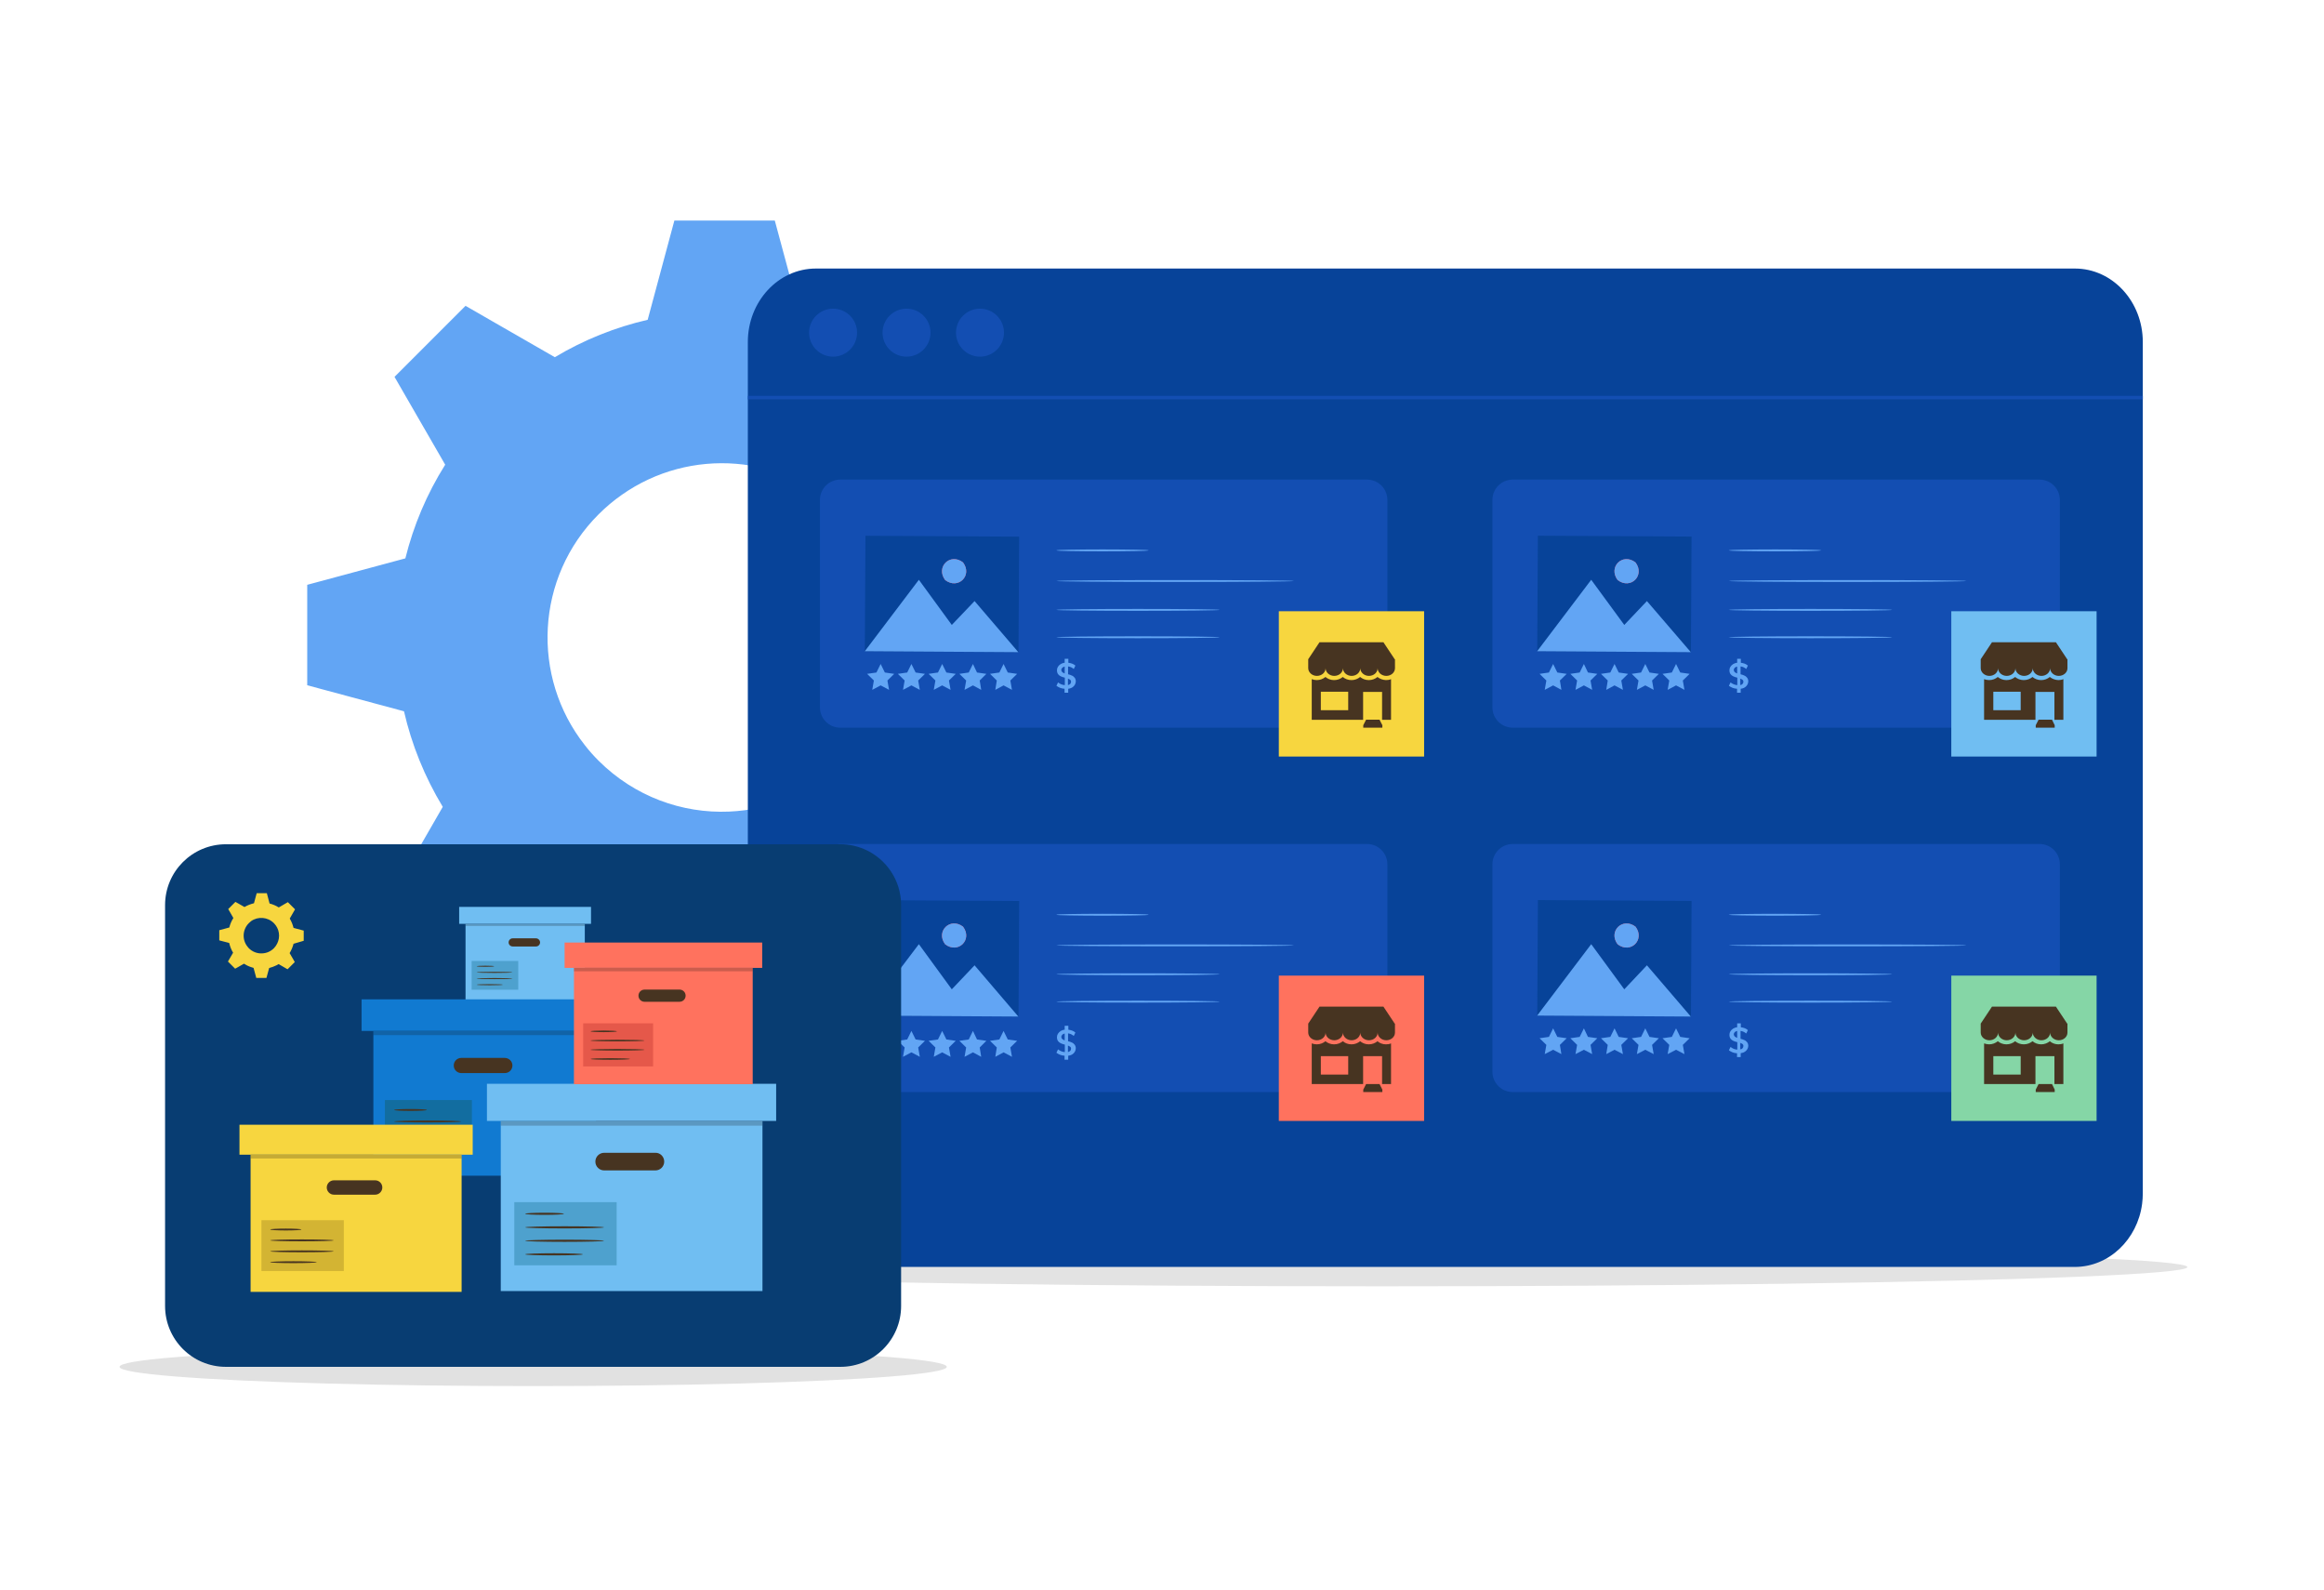 <?xml version="1.0" encoding="utf-8"?>
<!-- Generator: Adobe Illustrator 26.4.1, SVG Export Plug-In . SVG Version: 6.00 Build 0)  -->
<svg version="1.1" id="Layer_1" xmlns="http://www.w3.org/2000/svg" xmlns:xlink="http://www.w3.org/1999/xlink" x="0px" y="0px"
	 viewBox="0 0 1714.8 1172.7" style="enable-background:new 0 0 1714.8 1172.7;" xml:space="preserve">
<style type="text/css">
	.st0{opacity:0.11;}
	.st1{opacity:0.12;}
	.st2{fill:#62A5F4;}
	.st3{fill:#074399;}
	.st4{fill:#134EB2;}
	.st5{fill:none;stroke:#134EB2;stroke-width:2.542;stroke-miterlimit:10;}
	.st6{fill:#FF4F5B;}
	.st7{fill:#F7D63F;}
	.st8{fill:#473421;}
	.st9{fill:#70BEF2;}
	.st10{fill:#FF725E;}
	.st11{fill:#85D6A6;}
	.st12{fill:#083D72;}
	.st13{opacity:0.22;fill:#161616;}
	.st14{fill:#4EA1CE;}
	.st15{fill:#117AD1;}
	.st16{fill:#126DA0;}
	.st17{fill:#D3B433;}
	.st18{fill:#E5584A;}
</style>
<g id="Layer_2_00000089535583706132139920000008877217628369802885_">
</g>
<ellipse class="st0" cx="1019.7" cy="934.7" rx="594.3" ry="14.2"/>
<ellipse class="st1" cx="393.4" cy="1008.3" rx="305.2" ry="14.2"/>
<g>
	<g>
		<g>
			<path class="st2" d="M840.2,507.7v-74.1l-73.6-19.8c-5.6-23.5-14.8-46.2-27.6-67.5l38.5-66.8L725,227.2l-66.2,38.2
				c-21.1-13-43.8-22.5-67.1-28.4l-11.1-41.3l-8.9-33l-74.1,0l-19.7,73.2c-23.8,5.5-47,14.7-68.5,27.6l-41.4-23.8l-24.5-14.1
				l-52.4,52.4l37.4,64.8c-13.6,21.6-23.4,44.9-29.4,69.1l-72.4,19.5l0,74.1l71.4,19.2c5.6,24.5,15.2,48.3,28.6,70.5l-37.1,64.4
				l52.4,52.4l26.2-15.1l5-2.9l20.7-11.9l6.9-4l5-2.9c6.9,4.3,13.9,8.2,21.1,11.7c1.9,1,3.9,1.9,5.9,2.8c7.9,3.7,16.1,6.8,24.3,9.6
				c0.9,0.3,1.8,0.6,2.7,0.8c5.3,1.7,10.7,3.2,16.2,4.5l0.9,3.5v0l18.4,68.5l74.1,0l19.2-71.8c19.1-4.5,37.7-11.5,55.4-20.7
				c4.8-2.5,9.4-5.1,14.1-7.9l5.1,2.9l54.3,31.3c0,0,0,0,0,0l3.9,2.2c0,0,0.1,0,0.1,0l2,1.2l48.1-48.1l3.4-3.4l0.9-0.9l-13.2-22.8
				L738,595.7c13.1-21.4,22.6-44.4,28.4-68.2L840.2,507.7z M647.5,528c-6,12-14,23.2-24,33.2c-23.7,23.7-54.4,36.2-85.5,37.5
				c-34.7,1.5-69.8-11.1-96.3-37.5c-3.6-3.6-7-7.4-10.1-11.4c-39.9-50.5-36.5-123.9,10.1-170.4c5.3-5.3,11-10.1,17-14.3
				c50.2-35.4,120-30.6,164.8,14.3C663.7,419.6,671.7,479.8,647.5,528z"/>
		</g>
	</g>
</g>
<g>
	<g>
		<g>
			<path class="st3" d="M1581.1,252.3v628.1c0,2.6-0.2,5.1-0.5,7.6c-3.4,26.3-24.4,46.6-49.7,46.6H602c-6.2,0-12.1-1.2-17.6-3.4
				c-12.9-5.2-23.2-15.9-28.6-29.6c-2.6-6.5-4-13.7-4-21.2V252.3c0-29.9,22.5-54.2,50.2-54.2H1531
				C1558.7,198.1,1581.1,222.4,1581.1,252.3z"/>
			<g>
				<circle class="st4" cx="723.1" cy="245.4" r="17.7"/>
			</g>
			<g>
				<circle class="st4" cx="668.9" cy="245.4" r="17.7"/>
			</g>
			<g>
				<circle class="st4" cx="614.7" cy="245.4" r="17.7"/>
			</g>
			<line class="st5" x1="1581.1" y1="293.3" x2="551.9" y2="293.3"/>
		</g>
	</g>
</g>
<g>
	<g>
		<path class="st4" d="M1008.7,536.8H620c-8.3,0-15-6.7-15-15v-153c0-8.3,6.7-15,15-15h388.7c8.3,0,15,6.7,15,15v153
			C1023.8,530.1,1017,536.8,1008.7,536.8z"/>
		<g>
			<g>
				<g>
					<path class="st2" d="M847.6,406c0,0.1-1,0.2-2.7,0.3c-1.9,0.1-4.4,0.1-7.3,0.2c-6.2,0.1-14.7,0.2-24.1,0.2
						c-9.4,0-17.9-0.1-24.1-0.2c-2.9-0.1-5.4-0.2-7.3-0.2c-1.7-0.1-2.7-0.2-2.7-0.3c0-0.1,1-0.2,2.7-0.3c1.9-0.1,4.4-0.1,7.3-0.2
						c6.2-0.1,14.7-0.2,24.1-0.2c9.4,0,17.9,0.1,24.1,0.2c2.9,0.1,5.4,0.2,7.3,0.2C846.7,405.8,847.6,405.9,847.6,406z"/>
				</g>
				<g>
					<path class="st2" d="M954.8,428.6c0,0.4-39.3,0.7-87.7,0.7c-48.4,0-87.7-0.3-87.7-0.7c0-0.4,39.3-0.7,87.7-0.7
						C915.6,427.9,954.8,428.2,954.8,428.6z"/>
				</g>
				<g>
					<path class="st2" d="M900,449.9c0,0.4-27,0.7-60.3,0.7c-33.3,0-60.3-0.3-60.3-0.7c0-0.4,27-0.7,60.3-0.7
						C873,449.2,900,449.5,900,449.9z"/>
				</g>
				<g>
					<path class="st2" d="M900,470.1c0,0.4-27,0.7-60.3,0.7c-33.3,0-60.3-0.3-60.3-0.7c0-0.4,27-0.7,60.3-0.7
						C873,469.4,900,469.7,900,470.1z"/>
				</g>
			</g>
		</g>
		<g>
			
				<rect x="652.4" y="381.5" transform="matrix(5.681849e-03 -1 1 5.681849e-03 252.905 1130.662)" class="st3" width="85.2" height="113.4"/>
			<g>
				<g>
					<path class="st6" d="M710.6,414.9c7.2,9.6-3.6,20.3-13.2,13C690.2,418.3,701.1,407.5,710.6,414.9z"/>
				</g>
			</g>
			<polygon class="st2" points="638.1,480.4 678,427.7 702.3,461 719.1,443.4 751.4,481.1 			"/>
			<g>
				<g>
					<path class="st2" d="M710.6,414.9c7.2,9.6-3.6,20.3-13.2,13C690.2,418.3,701.1,407.5,710.6,414.9z"/>
				</g>
			</g>
		</g>
	</g>
	<g>
		<rect x="943.6" y="450.9" class="st7" width="107.2" height="107.2"/>
		<g>
			<path class="st8" d="M1029.1,486.3l-8.3-12.5h-47.2l-8.3,12.5v6.6h0c0,0,0,0,0,0c0,3.1,2.9,5.7,6.4,5.7c3.5,0,6.4-2.5,6.4-5.7
				c0,3.1,2.9,5.7,6.4,5.7c3.5,0,6.4-2.5,6.4-5.7c0,3.1,2.9,5.7,6.4,5.7c3.5,0,6.4-2.5,6.4-5.7c0,3.1,2.9,5.7,6.4,5.7
				c3.5,0,6.4-2.5,6.4-5.7c0,3.1,2.9,5.7,6.4,5.7s6.4-2.5,6.4-5.7c0,0,0,0,0,0h0V486.3z"/>
			<path class="st8" d="M1016.4,499.4c-1.7,1.4-3.9,2.3-6.4,2.3c-2.5,0-4.7-0.9-6.4-2.3c-1.7,1.4-3.9,2.3-6.4,2.3s-4.7-0.9-6.4-2.3
				c-1.7,1.4-3.9,2.3-6.4,2.3c-2.5,0-4.7-0.9-6.4-2.3c-1.7,1.4-3.9,2.3-6.4,2.3c-1.3,0-2.6-0.3-3.7-0.7v30h37.9v-20.6h14v20.6h6.6
				v-30c-1.1,0.5-2.4,0.7-3.7,0.7C1020.3,501.6,1018.1,500.8,1016.4,499.4z M994.8,523.9h-20.2v-13.6h20.2V523.9z"/>
			<polygon class="st8" points="1008,530.9 1005.9,535 1005.9,536.8 1020,536.8 1020,535 1017.9,530.9 			"/>
		</g>
	</g>
</g>
<polygon class="st2" points="649.8,489.8 652.9,496.1 659.8,497.1 654.8,502 656,508.9 649.8,505.6 643.6,508.9 644.8,502 
	639.8,497.1 646.7,496.1 "/>
<polygon class="st2" points="672.5,489.8 675.6,496.1 682.5,497.1 677.5,502 678.7,508.9 672.5,505.6 666.3,508.9 667.5,502 
	662.5,497.1 669.4,496.1 "/>
<polygon class="st2" points="695.2,489.8 698.3,496.1 705.2,497.1 700.2,502 701.4,508.9 695.2,505.6 689,508.9 690.2,502 
	685.2,497.1 692.1,496.1 "/>
<polygon class="st2" points="717.9,489.8 720.9,496.1 727.8,497.1 722.9,502 724,508.9 717.9,505.6 711.7,508.9 712.9,502 
	707.9,497.1 714.8,496.1 "/>
<polygon class="st2" points="740.5,489.8 743.6,496.1 750.5,497.1 745.5,502 746.7,508.9 740.5,505.6 734.4,508.9 735.5,502 
	730.5,497.1 737.4,496.1 "/>
<g>
	<g>
		<path class="st2" d="M792.2,506.3c-1,1-2.3,1.6-4,1.8v2.9h-2.7v-2.9c-1.2-0.1-2.3-0.3-3.3-0.7c-1-0.4-1.9-0.9-2.7-1.5l1.2-2.5
			c1.5,1.2,3.2,1.9,5,2v-5.5c-1.2-0.3-2.2-0.6-3-1c-0.8-0.4-1.5-0.9-2-1.6c-0.5-0.7-0.8-1.7-0.8-2.8c0-1,0.2-1.8,0.7-2.6
			c0.5-0.8,1.1-1.4,2-2c0.9-0.5,1.8-0.9,3-1V486h2.7v2.9c1,0.1,2,0.4,2.9,0.7c0.9,0.4,1.7,0.8,2.3,1.4l-1.2,2.5
			c-1.3-1.1-2.7-1.7-4.2-1.9v5.8c1.2,0.3,2.2,0.6,2.9,1c0.8,0.3,1.4,0.9,2,1.6c0.5,0.7,0.8,1.6,0.8,2.7
			C793.7,504.1,793.2,505.3,792.2,506.3z M783.8,495.8c0.4,0.4,1,0.7,1.8,1v-5.1c-0.8,0.2-1.4,0.5-1.8,0.9c-0.4,0.5-0.7,1-0.7,1.7
			C783.2,495,783.4,495.5,783.8,495.8z M789.7,504.5c0.4-0.4,0.6-1,0.6-1.7c0-0.5-0.2-1-0.6-1.3c-0.4-0.3-1-0.6-1.7-0.9v4.8
			C788.7,505.2,789.3,504.9,789.7,504.5z"/>
	</g>
</g>
<g>
	<g>
		<path class="st4" d="M1504.9,536.8h-388.7c-8.3,0-15-6.7-15-15v-153c0-8.3,6.7-15,15-15h388.7c8.3,0,15,6.7,15,15v153
			C1519.9,530.1,1513.2,536.8,1504.9,536.8z"/>
		<g>
			<g>
				<g>
					<path class="st2" d="M1343.8,406c0,0.1-1,0.2-2.7,0.3c-1.9,0.1-4.4,0.1-7.3,0.2c-6.2,0.1-14.7,0.2-24.1,0.2
						c-9.4,0-17.9-0.1-24.1-0.2c-2.9-0.1-5.4-0.2-7.3-0.2c-1.7-0.1-2.7-0.2-2.7-0.3c0-0.1,1-0.2,2.7-0.3c1.9-0.1,4.4-0.1,7.3-0.2
						c6.2-0.1,14.7-0.2,24.1-0.2c9.4,0,17.9,0.1,24.1,0.2c2.9,0.1,5.4,0.2,7.3,0.2C1342.8,405.8,1343.8,405.9,1343.8,406z"/>
				</g>
				<g>
					<path class="st2" d="M1451,428.6c0,0.4-39.3,0.7-87.7,0.7c-48.4,0-87.7-0.3-87.7-0.7c0-0.4,39.3-0.7,87.7-0.7
						C1411.7,427.9,1451,428.2,1451,428.6z"/>
				</g>
				<g>
					<path class="st2" d="M1396.2,449.9c0,0.4-27,0.7-60.3,0.7c-33.3,0-60.3-0.3-60.3-0.7c0-0.4,27-0.7,60.3-0.7
						C1369.2,449.2,1396.2,449.5,1396.2,449.9z"/>
				</g>
				<g>
					<path class="st2" d="M1396.2,470.1c0,0.4-27,0.7-60.3,0.7c-33.3,0-60.3-0.3-60.3-0.7c0-0.4,27-0.7,60.3-0.7
						C1369.2,469.4,1396.2,469.7,1396.2,470.1z"/>
				</g>
			</g>
		</g>
		<g>
			
				<rect x="1148.6" y="381.5" transform="matrix(5.681849e-03 -1 1 5.681849e-03 746.242 1626.809)" class="st3" width="85.2" height="113.4"/>
			<g>
				<g>
					<path class="st6" d="M1206.8,414.9c7.2,9.6-3.6,20.3-13.2,13C1186.4,418.3,1197.2,407.5,1206.8,414.9z"/>
				</g>
			</g>
			<polygon class="st2" points="1134.2,480.4 1174.1,427.7 1198.5,461 1215.2,443.4 1247.6,481.1 			"/>
			<g>
				<g>
					<path class="st2" d="M1206.8,414.9c7.2,9.6-3.6,20.3-13.2,13C1186.4,418.3,1197.2,407.5,1206.8,414.9z"/>
				</g>
			</g>
		</g>
	</g>
	<g>
		<rect x="1439.8" y="450.9" class="st9" width="107.2" height="107.2"/>
		<g>
			<path class="st8" d="M1525.3,486.3l-8.3-12.5h-47.2l-8.3,12.5v6.6h0c0,0,0,0,0,0c0,3.1,2.9,5.7,6.4,5.7c3.5,0,6.4-2.5,6.4-5.7
				c0,3.1,2.9,5.7,6.4,5.7c3.5,0,6.4-2.5,6.4-5.7c0,3.1,2.9,5.7,6.4,5.7c3.5,0,6.4-2.5,6.4-5.7c0,3.1,2.9,5.7,6.4,5.7
				c3.5,0,6.4-2.5,6.4-5.7c0,3.1,2.9,5.7,6.4,5.7s6.4-2.5,6.4-5.7c0,0,0,0,0,0h0V486.3z"/>
			<path class="st8" d="M1512.5,499.4c-1.7,1.4-3.9,2.3-6.4,2.3c-2.5,0-4.7-0.9-6.4-2.3c-1.7,1.4-3.9,2.3-6.4,2.3
				c-2.5,0-4.7-0.9-6.4-2.3c-1.7,1.4-3.9,2.3-6.4,2.3c-2.5,0-4.7-0.9-6.4-2.3c-1.7,1.4-3.9,2.3-6.4,2.3c-1.3,0-2.6-0.3-3.7-0.7v30
				h37.9v-20.6h14v20.6h6.6v-30c-1.1,0.5-2.4,0.7-3.7,0.7C1516.5,501.6,1514.2,500.8,1512.5,499.4z M1491,523.9h-20.2v-13.6h20.2
				V523.9z"/>
			<polygon class="st8" points="1504.2,530.9 1502.1,535 1502.1,536.8 1516.1,536.8 1516.1,535 1514.1,530.9 			"/>
		</g>
	</g>
</g>
<polygon class="st2" points="1146,489.8 1149.1,496.1 1156,497.1 1151,502 1152.1,508.9 1146,505.6 1139.8,508.9 1141,502 
	1136,497.1 1142.9,496.1 "/>
<polygon class="st2" points="1168.7,489.8 1171.7,496.1 1178.6,497.1 1173.6,502 1174.8,508.9 1168.7,505.6 1162.5,508.9 
	1163.7,502 1158.7,497.1 1165.6,496.1 "/>
<polygon class="st2" points="1191.3,489.8 1194.4,496.1 1201.3,497.1 1196.3,502 1197.5,508.9 1191.3,505.6 1185.2,508.9 
	1186.3,502 1181.3,497.1 1188.2,496.1 "/>
<polygon class="st2" points="1214,489.8 1217.1,496.1 1224,497.1 1219,502 1220.2,508.9 1214,505.6 1207.8,508.9 1209,502 
	1204,497.1 1210.9,496.1 "/>
<polygon class="st2" points="1236.7,489.8 1239.8,496.1 1246.7,497.1 1241.7,502 1242.9,508.9 1236.7,505.6 1230.5,508.9 
	1231.7,502 1226.7,497.1 1233.6,496.1 "/>
<g>
	<g>
		<path class="st2" d="M1288.4,506.3c-1,1-2.3,1.6-4,1.8v2.9h-2.7v-2.9c-1.2-0.1-2.3-0.3-3.3-0.7c-1-0.4-1.9-0.9-2.7-1.5l1.2-2.5
			c1.5,1.2,3.2,1.9,5,2v-5.5c-1.2-0.3-2.2-0.6-3-1c-0.8-0.4-1.5-0.9-2-1.6c-0.5-0.7-0.8-1.7-0.8-2.8c0-1,0.2-1.8,0.7-2.6
			c0.5-0.8,1.1-1.4,2-2c0.9-0.5,1.8-0.9,3-1V486h2.7v2.9c1,0.1,2,0.4,2.9,0.7c0.9,0.4,1.7,0.8,2.3,1.4l-1.2,2.5
			c-1.3-1.1-2.7-1.7-4.2-1.9v5.8c1.2,0.3,2.2,0.6,2.9,1c0.8,0.3,1.4,0.9,2,1.6c0.5,0.7,0.8,1.6,0.8,2.7
			C1289.9,504.1,1289.4,505.3,1288.4,506.3z M1280,495.8c0.4,0.4,1,0.7,1.8,1v-5.1c-0.8,0.2-1.4,0.5-1.8,0.9c-0.4,0.5-0.7,1-0.7,1.7
			C1279.4,495,1279.6,495.5,1280,495.8z M1285.8,504.5c0.4-0.4,0.6-1,0.6-1.7c0-0.5-0.2-1-0.6-1.3c-0.4-0.3-1-0.6-1.7-0.9v4.8
			C1284.9,505.2,1285.5,504.9,1285.8,504.5z"/>
	</g>
</g>
<g>
	<g>
		<path class="st4" d="M1008.7,805.6H620c-8.3,0-15-6.7-15-15v-153c0-8.3,6.7-15,15-15h388.7c8.3,0,15,6.7,15,15v153
			C1023.8,798.9,1017,805.6,1008.7,805.6z"/>
		<g>
			<g>
				<g>
					<path class="st2" d="M847.6,674.8c0,0.1-1,0.2-2.7,0.3c-1.9,0.1-4.4,0.1-7.3,0.2c-6.2,0.1-14.7,0.2-24.1,0.2
						c-9.4,0-17.9-0.1-24.1-0.2c-2.9-0.1-5.4-0.2-7.3-0.2c-1.7-0.1-2.7-0.2-2.7-0.3c0-0.1,1-0.2,2.7-0.3c1.9-0.1,4.4-0.1,7.3-0.2
						c6.2-0.1,14.7-0.2,24.1-0.2c9.4,0,17.9,0.1,24.1,0.2c2.9,0.1,5.4,0.2,7.3,0.2C846.7,674.6,847.6,674.7,847.6,674.8z"/>
				</g>
				<g>
					<path class="st2" d="M954.8,697.4c0,0.4-39.3,0.7-87.7,0.7c-48.4,0-87.7-0.3-87.7-0.7c0-0.4,39.3-0.7,87.7-0.7
						C915.6,696.7,954.8,697,954.8,697.4z"/>
				</g>
				<g>
					<path class="st2" d="M900,718.7c0,0.4-27,0.7-60.3,0.7c-33.3,0-60.3-0.3-60.3-0.7c0-0.4,27-0.7,60.3-0.7
						C873,718,900,718.3,900,718.7z"/>
				</g>
				<g>
					<path class="st2" d="M900,738.9c0,0.4-27,0.7-60.3,0.7c-33.3,0-60.3-0.3-60.3-0.7c0-0.4,27-0.7,60.3-0.7
						C873,738.2,900,738.5,900,738.9z"/>
				</g>
			</g>
		</g>
		<g>
			
				<rect x="652.4" y="650.3" transform="matrix(5.681849e-03 -1 1 5.681849e-03 -15.876 1397.92)" class="st3" width="85.2" height="113.4"/>
			<g>
				<g>
					<path class="st6" d="M710.6,683.6c7.2,9.6-3.6,20.3-13.2,13C690.2,687.1,701.1,676.3,710.6,683.6z"/>
				</g>
			</g>
			<polygon class="st2" points="638.1,749.2 678,696.5 702.3,729.8 719.1,712.1 751.4,749.9 			"/>
			<g>
				<g>
					<path class="st2" d="M710.6,683.6c7.2,9.6-3.6,20.3-13.2,13C690.2,687.1,701.1,676.3,710.6,683.6z"/>
				</g>
			</g>
		</g>
	</g>
	<g>
		<rect x="943.6" y="719.7" class="st10" width="107.2" height="107.2"/>
		<g>
			<path class="st8" d="M1029.1,755.1l-8.3-12.5h-47.2l-8.3,12.5v6.6h0c0,0,0,0,0,0c0,3.1,2.9,5.7,6.4,5.7c3.5,0,6.4-2.5,6.4-5.7
				c0,3.1,2.9,5.7,6.4,5.7c3.5,0,6.4-2.5,6.4-5.7c0,3.1,2.9,5.7,6.4,5.7c3.5,0,6.4-2.5,6.4-5.7c0,3.1,2.9,5.7,6.4,5.7
				c3.5,0,6.4-2.5,6.4-5.7c0,3.1,2.9,5.7,6.4,5.7s6.4-2.5,6.4-5.7c0,0,0,0,0,0h0V755.1z"/>
			<path class="st8" d="M1016.4,768.1c-1.7,1.4-3.9,2.3-6.4,2.3c-2.5,0-4.7-0.9-6.4-2.3c-1.7,1.4-3.9,2.3-6.4,2.3s-4.7-0.9-6.4-2.3
				c-1.7,1.4-3.9,2.3-6.4,2.3c-2.5,0-4.7-0.9-6.4-2.3c-1.7,1.4-3.9,2.3-6.4,2.3c-1.3,0-2.6-0.3-3.7-0.7v30h37.9v-20.6h14v20.6h6.6
				v-30c-1.1,0.5-2.4,0.7-3.7,0.7C1020.3,770.4,1018.1,769.6,1016.4,768.1z M994.8,792.7h-20.2v-13.6h20.2V792.7z"/>
			<polygon class="st8" points="1008,799.7 1005.9,803.8 1005.9,805.6 1020,805.6 1020,803.8 1017.9,799.7 			"/>
		</g>
	</g>
</g>
<g>
	<g>
		<path class="st4" d="M1504.9,805.6h-388.7c-8.3,0-15-6.7-15-15v-153c0-8.3,6.7-15,15-15h388.7c8.3,0,15,6.7,15,15v153
			C1519.9,798.9,1513.2,805.6,1504.9,805.6z"/>
		<g>
			<g>
				<g>
					<path class="st2" d="M1343.8,674.8c0,0.1-1,0.2-2.7,0.3c-1.9,0.1-4.4,0.1-7.3,0.2c-6.2,0.1-14.7,0.2-24.1,0.2
						c-9.4,0-17.9-0.1-24.1-0.2c-2.9-0.1-5.4-0.2-7.3-0.2c-1.7-0.1-2.7-0.2-2.7-0.3c0-0.1,1-0.2,2.7-0.3c1.9-0.1,4.4-0.1,7.3-0.2
						c6.2-0.1,14.7-0.2,24.1-0.2c9.4,0,17.9,0.1,24.1,0.2c2.9,0.1,5.4,0.2,7.3,0.2C1342.8,674.6,1343.8,674.7,1343.8,674.8z"/>
				</g>
				<g>
					<path class="st2" d="M1451,697.4c0,0.4-39.3,0.7-87.7,0.7c-48.4,0-87.7-0.3-87.7-0.7c0-0.4,39.3-0.7,87.7-0.7
						C1411.7,696.7,1451,697,1451,697.4z"/>
				</g>
				<g>
					<path class="st2" d="M1396.2,718.7c0,0.4-27,0.7-60.3,0.7c-33.3,0-60.3-0.3-60.3-0.7c0-0.4,27-0.7,60.3-0.7
						C1369.2,718,1396.2,718.3,1396.2,718.7z"/>
				</g>
				<g>
					<path class="st2" d="M1396.2,738.9c0,0.4-27,0.7-60.3,0.7c-33.3,0-60.3-0.3-60.3-0.7c0-0.4,27-0.7,60.3-0.7
						C1369.2,738.2,1396.2,738.5,1396.2,738.9z"/>
				</g>
			</g>
		</g>
		<g>
			
				<rect x="1148.6" y="650.3" transform="matrix(5.681849e-03 -1 1 5.681849e-03 477.46 1894.068)" class="st3" width="85.2" height="113.4"/>
			<g>
				<g>
					<path class="st6" d="M1206.8,683.6c7.2,9.6-3.6,20.3-13.2,13C1186.4,687.1,1197.2,676.3,1206.8,683.6z"/>
				</g>
			</g>
			<polygon class="st2" points="1134.2,749.2 1174.1,696.5 1198.5,729.8 1215.2,712.1 1247.6,749.9 			"/>
			<g>
				<g>
					<path class="st2" d="M1206.8,683.6c7.2,9.6-3.6,20.3-13.2,13C1186.4,687.1,1197.2,676.3,1206.8,683.6z"/>
				</g>
			</g>
		</g>
	</g>
	<g>
		<rect x="1439.8" y="719.7" class="st11" width="107.2" height="107.2"/>
		<g>
			<path class="st8" d="M1525.3,755.1l-8.3-12.5h-47.2l-8.3,12.5v6.6h0c0,0,0,0,0,0c0,3.1,2.9,5.7,6.4,5.7c3.5,0,6.4-2.5,6.4-5.7
				c0,3.1,2.9,5.7,6.4,5.7c3.5,0,6.4-2.5,6.4-5.7c0,3.1,2.9,5.7,6.4,5.7c3.5,0,6.4-2.5,6.4-5.7c0,3.1,2.9,5.7,6.4,5.7
				c3.5,0,6.4-2.5,6.4-5.7c0,3.1,2.9,5.7,6.4,5.7s6.4-2.5,6.4-5.7c0,0,0,0,0,0h0V755.1z"/>
			<path class="st8" d="M1512.5,768.1c-1.7,1.4-3.9,2.3-6.4,2.3c-2.5,0-4.7-0.9-6.4-2.3c-1.7,1.4-3.9,2.3-6.4,2.3
				c-2.5,0-4.7-0.9-6.4-2.3c-1.7,1.4-3.9,2.3-6.4,2.3c-2.5,0-4.7-0.9-6.4-2.3c-1.7,1.4-3.9,2.3-6.4,2.3c-1.3,0-2.6-0.3-3.7-0.7v30
				h37.9v-20.6h14v20.6h6.6v-30c-1.1,0.5-2.4,0.7-3.7,0.7C1516.5,770.4,1514.2,769.6,1512.5,768.1z M1491,792.7h-20.2v-13.6h20.2
				V792.7z"/>
			<polygon class="st8" points="1504.2,799.7 1502.1,803.8 1502.1,805.6 1516.1,805.6 1516.1,803.8 1514.1,799.7 			"/>
		</g>
	</g>
</g>
<polygon class="st2" points="1146,758.6 1149.1,764.9 1156,765.9 1151,770.8 1152.1,777.6 1146,774.4 1139.8,777.6 1141,770.8 
	1136,765.9 1142.9,764.9 "/>
<polygon class="st2" points="1168.7,758.6 1171.7,764.9 1178.6,765.9 1173.6,770.8 1174.8,777.6 1168.7,774.4 1162.5,777.6 
	1163.7,770.8 1158.7,765.9 1165.6,764.9 "/>
<polygon class="st2" points="1191.3,758.6 1194.4,764.9 1201.3,765.9 1196.3,770.8 1197.5,777.6 1191.3,774.4 1185.2,777.6 
	1186.3,770.8 1181.3,765.9 1188.2,764.9 "/>
<polygon class="st2" points="1214,758.6 1217.1,764.9 1224,765.9 1219,770.8 1220.2,777.6 1214,774.4 1207.8,777.6 1209,770.8 
	1204,765.9 1210.9,764.9 "/>
<polygon class="st2" points="1236.7,758.6 1239.8,764.9 1246.7,765.9 1241.7,770.8 1242.9,777.6 1236.7,774.4 1230.5,777.6 
	1231.7,770.8 1226.7,765.9 1233.6,764.9 "/>
<g>
	<g>
		<path class="st2" d="M1288.4,775.1c-1,1-2.3,1.6-4,1.8v2.9h-2.7V777c-1.2-0.1-2.3-0.3-3.3-0.7c-1-0.4-1.9-0.9-2.7-1.5l1.2-2.5
			c1.5,1.2,3.2,1.9,5,2v-5.5c-1.2-0.3-2.2-0.6-3-1c-0.8-0.4-1.5-0.9-2-1.6c-0.5-0.7-0.8-1.7-0.8-2.8c0-1,0.2-1.8,0.7-2.6
			c0.5-0.8,1.1-1.4,2-2c0.9-0.5,1.8-0.9,3-1v-2.9h2.7v2.9c1,0.1,2,0.4,2.9,0.7c0.9,0.4,1.7,0.8,2.3,1.4l-1.2,2.5
			c-1.3-1.1-2.7-1.7-4.2-1.9v5.8c1.2,0.3,2.2,0.6,2.9,1c0.8,0.3,1.4,0.9,2,1.6c0.5,0.7,0.8,1.6,0.8,2.7
			C1289.9,772.9,1289.4,774.1,1288.4,775.1z M1280,764.6c0.4,0.4,1,0.7,1.8,1v-5.1c-0.8,0.2-1.4,0.5-1.8,0.9c-0.4,0.5-0.7,1-0.7,1.7
			C1279.4,763.7,1279.6,764.2,1280,764.6z M1285.8,773.2c0.4-0.4,0.6-1,0.6-1.7c0-0.5-0.2-1-0.6-1.3c-0.4-0.3-1-0.6-1.7-0.9v4.8
			C1284.9,774,1285.5,773.7,1285.8,773.2z"/>
	</g>
</g>
<polygon class="st2" points="649.8,760.5 652.9,766.8 659.8,767.8 654.8,772.7 656,779.6 649.8,776.3 643.6,779.6 644.8,772.7 
	639.8,767.8 646.7,766.8 "/>
<polygon class="st2" points="672.5,760.5 675.6,766.8 682.5,767.8 677.5,772.7 678.7,779.6 672.5,776.3 666.3,779.6 667.5,772.7 
	662.5,767.8 669.4,766.8 "/>
<polygon class="st2" points="695.2,760.5 698.3,766.8 705.2,767.8 700.2,772.7 701.4,779.6 695.2,776.3 689,779.6 690.2,772.7 
	685.2,767.8 692.1,766.8 "/>
<polygon class="st2" points="717.9,760.5 720.9,766.8 727.8,767.8 722.9,772.7 724,779.6 717.9,776.3 711.7,779.6 712.9,772.7 
	707.9,767.8 714.8,766.8 "/>
<polygon class="st2" points="740.5,760.5 743.6,766.8 750.5,767.8 745.5,772.7 746.7,779.6 740.5,776.3 734.4,779.6 735.5,772.7 
	730.5,767.8 737.4,766.8 "/>
<g>
	<g>
		<path class="st2" d="M792.2,777c-1,1-2.3,1.6-4,1.8v2.9h-2.7v-2.9c-1.2-0.1-2.3-0.3-3.3-0.7c-1-0.4-1.9-0.9-2.7-1.5l1.2-2.5
			c1.5,1.2,3.2,1.9,5,2v-5.5c-1.2-0.3-2.2-0.6-3-1c-0.8-0.4-1.5-0.9-2-1.6c-0.5-0.7-0.8-1.7-0.8-2.8c0-1,0.2-1.8,0.7-2.6
			c0.5-0.8,1.1-1.4,2-2c0.9-0.5,1.8-0.9,3-1v-2.9h2.7v2.9c1,0.1,2,0.4,2.9,0.7c0.9,0.4,1.7,0.8,2.3,1.4l-1.2,2.5
			c-1.3-1.1-2.7-1.7-4.2-1.9v5.8c1.2,0.3,2.2,0.6,2.9,1c0.8,0.3,1.4,0.9,2,1.6c0.5,0.7,0.8,1.6,0.8,2.7
			C793.7,774.8,793.2,776,792.2,777z M783.8,766.5c0.4,0.4,1,0.7,1.8,1v-5.1c-0.8,0.2-1.4,0.5-1.8,0.9c-0.4,0.5-0.7,1-0.7,1.7
			C783.2,765.7,783.4,766.2,783.8,766.5z M789.7,775.2c0.4-0.4,0.6-1,0.6-1.7c0-0.5-0.2-1-0.6-1.3c-0.4-0.3-1-0.6-1.7-0.9v4.8
			C788.7,775.9,789.3,775.6,789.7,775.2z"/>
	</g>
</g>
<g>
	<path class="st12" d="M620.1,1008.3H166.7c-24.8,0-44.9-20.1-44.9-44.9V667.7c0-24.8,20.1-44.9,44.9-44.9h453.3
		c24.8,0,44.9,20.1,44.9,44.9v295.7C664.9,988.2,644.8,1008.3,620.1,1008.3z"/>
	<g>
		<g>
			<g>
				<rect x="343.5" y="681.5" class="st9" width="88" height="57.3"/>
				<rect x="338.8" y="669" class="st9" width="97.3" height="12.5"/>
				<path class="st8" d="M398.5,695.2c0,1.6-1.3,3-3,3h-17.2c-1.6,0-3-1.3-3-3l0,0c0-1.6,1.3-3,3-3h17.2
					C397.1,692.2,398.5,693.6,398.5,695.2L398.5,695.2z"/>
				<rect x="343.5" y="681.5" class="st13" width="88" height="1.6"/>
			</g>
		</g>
		<rect x="348" y="708.9" class="st14" width="34.4" height="21.2"/>
		<ellipse class="st8" cx="358.2" cy="712.8" rx="6.5" ry="0.4"/>
		<ellipse class="st8" cx="364.9" cy="717.3" rx="13.3" ry="0.4"/>
		<ellipse class="st8" cx="364.9" cy="721.9" rx="13.3" ry="0.4"/>
		<ellipse class="st8" cx="361.4" cy="726.4" rx="9.7" ry="0.4"/>
	</g>
	<g>
		<g>
			<g>
				<rect x="275.5" y="760.5" class="st15" width="164.2" height="106.8"/>
				<rect x="266.8" y="737.2" class="st15" width="181.6" height="23.3"/>
				<path class="st8" d="M378.1,786c0,3.1-2.5,5.6-5.6,5.6h-32.1c-3.1,0-5.6-2.5-5.6-5.6l0,0c0-3.1,2.5-5.6,5.6-5.6h32.1
					C375.6,780.5,378.1,782.9,378.1,786L378.1,786z"/>
				<rect x="275.5" y="760.5" class="st13" width="164.2" height="3.1"/>
			</g>
		</g>
		<rect x="284" y="811.5" class="st16" width="64.2" height="39.6"/>
		<ellipse class="st8" cx="302.9" cy="818.8" rx="12.1" ry="0.7"/>
		<ellipse class="st8" cx="315.5" cy="827.3" rx="24.7" ry="0.7"/>
		<ellipse class="st8" cx="315.5" cy="835.7" rx="24.7" ry="0.7"/>
		<ellipse class="st8" cx="308.9" cy="844.2" rx="18.1" ry="0.7"/>
	</g>
	<g>
		<g>
			<g>
				<rect x="369.5" y="826.8" class="st9" width="193.1" height="125.6"/>
				<rect x="359.3" y="799.5" class="st9" width="213.4" height="27.4"/>
				<path class="st8" d="M490.1,856.9c0,3.6-2.9,6.5-6.5,6.5h-37.8c-3.6,0-6.5-2.9-6.5-6.5l0,0c0-3.6,2.9-6.5,6.5-6.5h37.8
					C487.2,850.3,490.1,853.3,490.1,856.9L490.1,856.9z"/>
				<rect x="369.5" y="826.8" class="st13" width="193.1" height="3.6"/>
			</g>
		</g>
		<rect x="379.5" y="886.8" class="st14" width="75.5" height="46.6"/>
		<ellipse class="st8" cx="401.8" cy="895.4" rx="14.3" ry="0.8"/>
		<ellipse class="st8" cx="416.6" cy="905.4" rx="29.1" ry="0.8"/>
		<ellipse class="st8" cx="416.6" cy="915.3" rx="29.1" ry="0.8"/>
		<ellipse class="st8" cx="408.8" cy="925.3" rx="21.3" ry="0.8"/>
	</g>
	<g>
		<g>
			<g>
				<rect x="184.9" y="851.7" class="st7" width="155.7" height="101.3"/>
				<rect x="176.7" y="829.7" class="st7" width="172.1" height="22.1"/>
				<path class="st8" d="M282.1,876c0,2.9-2.4,5.3-5.3,5.3h-30.4c-2.9,0-5.3-2.4-5.3-5.3l0,0c0-2.9,2.4-5.3,5.3-5.3h30.4
					C279.7,870.7,282.1,873,282.1,876L282.1,876z"/>
				<rect x="184.9" y="851.7" class="st13" width="155.7" height="2.9"/>
			</g>
		</g>
		<rect x="192.9" y="900.1" class="st17" width="60.8" height="37.5"/>
		<ellipse class="st8" cx="210.9" cy="907" rx="11.5" ry="0.7"/>
		<ellipse class="st8" cx="222.8" cy="915" rx="23.4" ry="0.7"/>
		<ellipse class="st8" cx="222.8" cy="923.1" rx="23.4" ry="0.7"/>
		<ellipse class="st8" cx="216.5" cy="931.1" rx="17.2" ry="0.7"/>
	</g>
	<g>
		<g>
			<g>
				<rect x="423.5" y="714" class="st10" width="131.9" height="85.8"/>
				<rect x="416.6" y="695.3" class="st10" width="145.8" height="18.7"/>
				<path class="st8" d="M505.9,734.5c0,2.5-2,4.5-4.5,4.5h-25.8c-2.5,0-4.5-2-4.5-4.5l0,0c0-2.5,2-4.5,4.5-4.5h25.8
					C503.9,730,505.9,732,505.9,734.5L505.9,734.5z"/>
				<rect x="423.5" y="714" class="st13" width="131.9" height="2.5"/>
			</g>
		</g>
		<rect x="430.3" y="754.9" class="st18" width="51.6" height="31.8"/>
		<ellipse class="st8" cx="445.5" cy="760.8" rx="9.7" ry="0.6"/>
		<ellipse class="st8" cx="455.6" cy="767.6" rx="19.9" ry="0.6"/>
		<ellipse class="st8" cx="455.6" cy="774.4" rx="19.9" ry="0.6"/>
		<ellipse class="st8" cx="450.3" cy="781.2" rx="14.5" ry="0.6"/>
	</g>
	<g>
		<g>
			<g>
				<path class="st7" d="M224.1,694v-7.5l-7.5-2c-0.6-2.4-1.5-4.7-2.8-6.9l3.9-6.8l-5.3-5.3l-6.7,3.9c-2.1-1.3-4.4-2.3-6.8-2.9
					l-1.1-4.2l-0.9-3.4l-7.5,0l-2,7.4c-2.4,0.6-4.8,1.5-7,2.8l-4.2-2.4l-2.5-1.4l-5.3,5.3l3.8,6.6c-1.4,2.2-2.4,4.6-3,7l-7.4,2
					l0,7.5l7.3,1.9c0.6,2.5,1.5,4.9,2.9,7.2l-3.8,6.5l5.3,5.3l2.7-1.5l0.5-0.3l2.1-1.2l0.7-0.4l0.5-0.3c0.7,0.4,1.4,0.8,2.1,1.2
					c0.2,0.1,0.4,0.2,0.6,0.3c0.8,0.4,1.6,0.7,2.5,1c0.1,0,0.2,0.1,0.3,0.1c0.5,0.2,1.1,0.3,1.6,0.5l0.1,0.4v0l1.9,7l7.5,0l2-7.3
					c1.9-0.5,3.8-1.2,5.6-2.1c0.5-0.3,1-0.5,1.4-0.8l0.5,0.3l5.5,3.2c0,0,0,0,0,0l0.4,0.2c0,0,0,0,0,0l0.2,0.1l4.9-4.9l0.3-0.3
					l0.1-0.1l-1.3-2.3l-2.5-4.3c1.3-2.2,2.3-4.5,2.9-6.9L224.1,694z M204.5,696.1c-0.6,1.2-1.4,2.4-2.4,3.4
					c-2.4,2.4-5.5,3.7-8.7,3.8c-3.5,0.2-7.1-1.1-9.8-3.8c-0.4-0.4-0.7-0.8-1-1.2c-4.1-5.1-3.7-12.6,1-17.3c0.5-0.5,1.1-1,1.7-1.5
					c5.1-3.6,12.2-3.1,16.8,1.5C206.2,685.1,207,691.2,204.5,696.1z"/>
			</g>
		</g>
	</g>
</g>
</svg>
